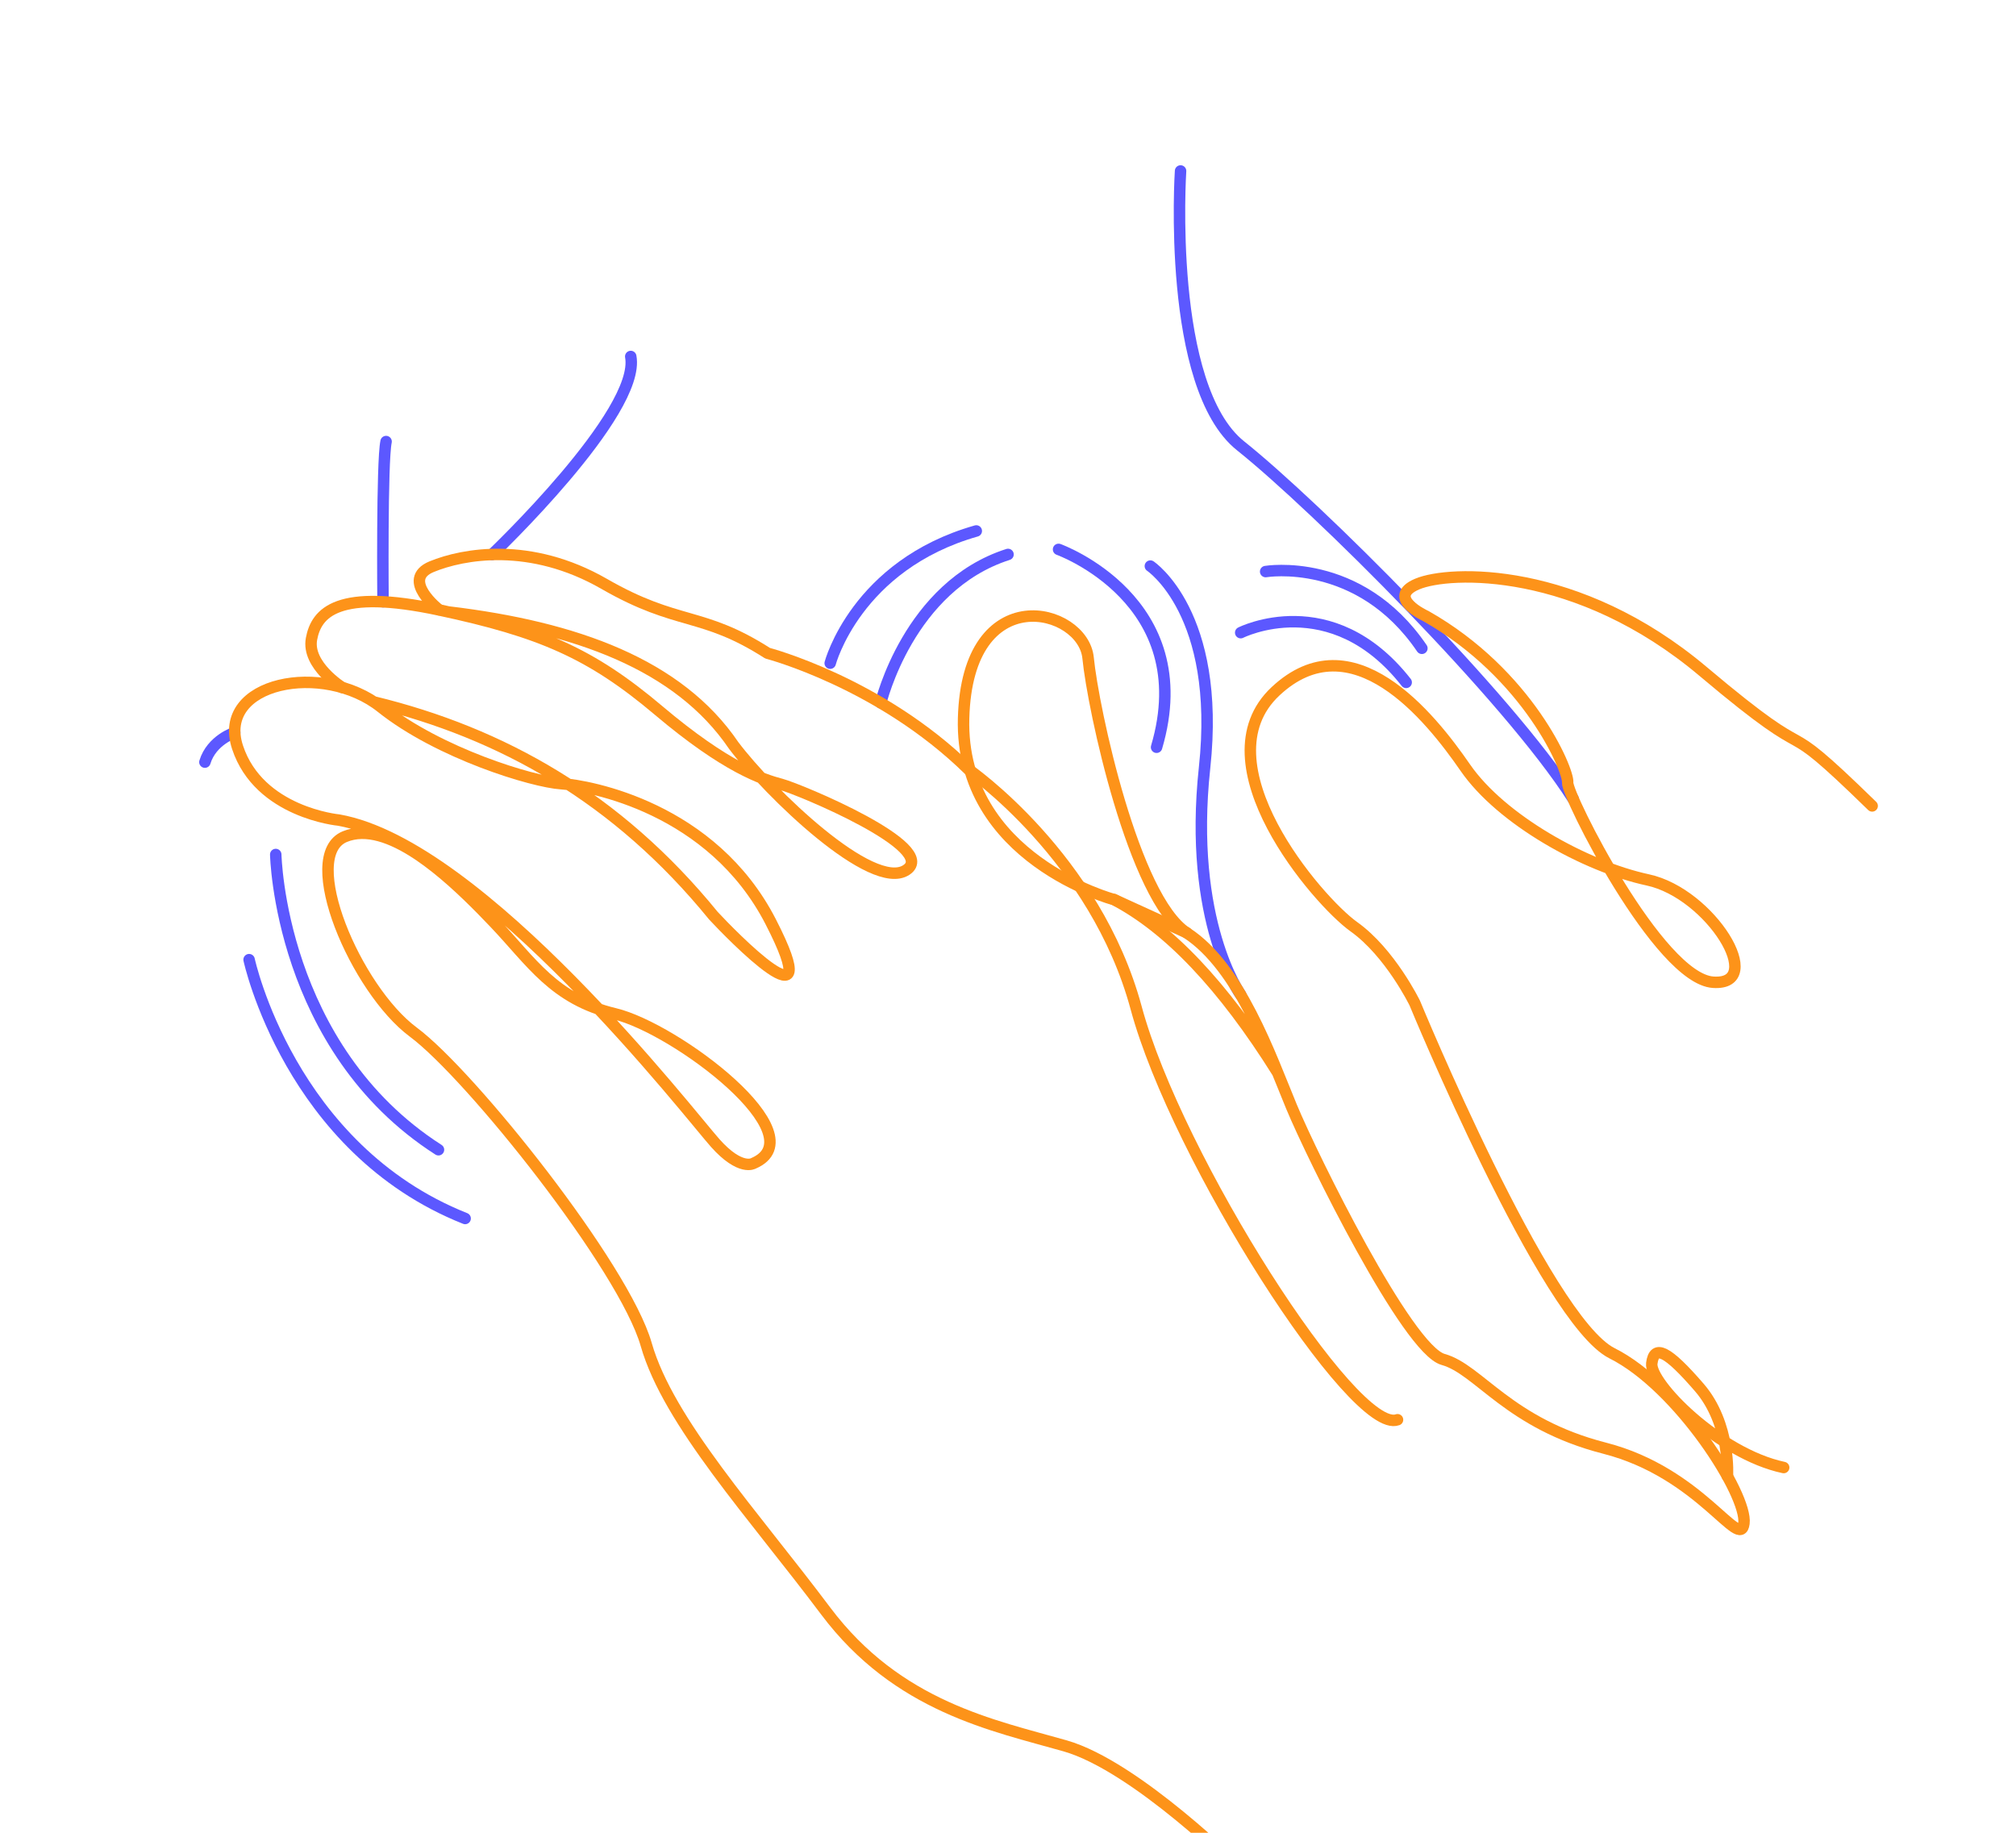 <svg width="176" height="160" viewBox="0 0 176 160" fill="none" xmlns="http://www.w3.org/2000/svg">
<path d="M100.428 49.418C100.428 49.418 106.616 53.533 105.162 67.014C103.708 80.493 108.309 86.836 108.309 86.836" stroke="#5C58FF" stroke-linecap="round" stroke-linejoin="round"/>
<path d="M108.315 55.23C108.315 55.23 116.225 51.235 122.762 59.571" stroke="#5C58FF" stroke-linecap="round" stroke-linejoin="round"/>
<path d="M110.493 49.897C110.493 49.897 118.645 48.524 124.133 56.596" stroke="#5C58FF" stroke-linecap="round" stroke-linejoin="round"/>
<path d="M76.893 61.359C76.893 61.359 79.311 51.183 88.002 48.402" stroke="#5C58FF" stroke-linecap="round" stroke-linejoin="round"/>
<path d="M72.478 57.894C72.478 57.894 74.738 49.337 85.231 46.352" stroke="#5C58FF" stroke-linecap="round" stroke-linejoin="round"/>
<path d="M92.414 47.961C92.414 47.961 104.762 52.4 100.971 65.234" stroke="#5C58FF" stroke-linecap="round" stroke-linejoin="round"/>
<path d="M24.073 74.598C24.073 74.598 24.401 91.476 38.28 100.371" stroke="#5C58FF" stroke-linecap="round" stroke-linejoin="round"/>
<path d="M21.747 83.777C21.747 83.777 25.285 100.283 40.607 106.372" stroke="#5C58FF" stroke-linecap="round" stroke-linejoin="round"/>
<path d="M20.492 63.949C20.492 63.949 18.479 64.593 17.888 66.533" stroke="#5C58FF" stroke-linecap="round" stroke-linejoin="round"/>
<path d="M33.438 52.532C33.438 52.532 33.329 40.325 33.706 38.547" stroke="#5C58FF" stroke-linecap="round" stroke-linejoin="round"/>
<path d="M42.96 48.404C42.96 48.404 55.98 36.017 55.065 31.121" stroke="#5C58FF" stroke-linecap="round" stroke-linejoin="round"/>
<path d="M103.065 14.926C103.065 14.926 101.826 33.758 108.31 38.925C114.794 44.093 131.704 60.876 137.347 69.757" stroke="#5C58FF" stroke-linecap="round" stroke-linejoin="round"/>
<path d="M32.633 61.277C43.802 63.994 53.894 69.637 62.278 79.936C63.785 81.559 72.395 90.422 67.284 80.468C62.173 70.513 51.465 68.577 48.99 68.415C46.516 68.254 38.335 65.779 33.277 61.742C28.219 57.708 18.855 59.534 20.739 65.24C22.622 70.943 29.563 71.59 29.563 71.59C42.045 73.797 60.233 97.311 62.44 99.786C64.647 102.26 65.777 101.56 65.777 101.56C71.427 99.138 58.998 89.775 53.672 88.501C48.346 87.226 46.407 83.963 43.179 80.573C41.813 79.137 39.983 77.272 38.022 75.719C37.561 75.357 37.096 75.008 36.624 74.688C36.547 74.635 36.47 74.582 36.392 74.533C34.203 73.094 31.964 72.27 30.105 73.037C26.072 74.702 31.073 86.385 36.079 90.099C41.084 93.812 54.481 110.599 56.417 117.379C58.353 124.158 65.781 132.229 72.074 140.625C78.368 149.02 86.763 150.632 92.98 152.41C99.196 154.184 108.316 163.308 108.316 163.308" stroke="#FD9319" stroke-linecap="round" stroke-linejoin="round"/>
<path d="M39.177 53.428C50.258 54.755 59.245 58 64.053 65.082C67.175 69.225 76.158 77.888 79.118 75.952C82.079 74.016 69.808 68.901 68.196 68.472C66.58 68.043 63.405 67.018 57.488 62.016C51.567 57.011 47.157 55.128 38.332 53.245C29.508 51.361 27.624 53.459 27.195 55.772C26.765 58.084 29.884 60.024 29.884 60.024" stroke="#FD9319" stroke-linecap="round" stroke-linejoin="round"/>
<path d="M38.331 53.235C38.331 53.235 34.942 50.599 37.687 49.469C40.433 48.339 46.297 47.262 52.753 50.976C59.209 54.689 61.254 53.337 67.012 57.026C67.012 57.026 76.805 59.586 84.553 67.171C84.553 67.171 95.637 74.831 99.189 87.992C102.74 101.153 118.235 125.339 122.005 123.942" stroke="#FD9319" stroke-linecap="round" stroke-linejoin="round"/>
<path d="M111.547 93.647C106.767 86.005 102.005 81.021 97.252 78.532C97.252 78.532 83.799 74.981 84.123 62.714C84.447 50.447 94.563 53.027 94.993 57.441C95.422 61.855 98.974 78.427 103.603 81.44C108.231 84.453 110.921 92.201 112.751 96.615C114.582 101.029 122.868 117.816 125.99 118.678C129.112 119.541 131.692 124.275 140.087 126.426C148.483 128.576 151.925 135.465 152.249 132.99C152.573 130.516 146.547 121.044 140.735 118.14C134.924 115.236 123.515 87.575 123.515 87.575C123.515 87.575 121.368 83.161 118.193 80.901C115.018 78.642 104.683 66.589 111.357 60.348C118.031 54.107 124.811 62.499 127.929 67.022C131.052 71.542 138.37 75.632 143.857 76.815C149.345 77.998 154.298 86.069 149.56 85.749C144.822 85.428 136.754 69.391 136.86 68.314C136.965 67.237 133.417 58.842 124.483 53.783C124.483 53.783 120.932 52.171 123.73 50.985C126.528 49.802 137.722 49.369 148.697 58.627C159.673 67.885 154.294 61.425 163.443 70.356" stroke="#FD9319" stroke-linecap="round" stroke-linejoin="round"/>
<path d="M97.254 78.527L103.604 81.431" stroke="#FD9319" stroke-linecap="round" stroke-linejoin="round"/>
<path d="M150.807 128.874C150.807 128.874 151.121 124.323 148.347 121.119C145.577 117.916 144.419 117.325 144.204 119.021C143.989 120.718 150.015 126.903 155.718 128.114" stroke="#FD9319" stroke-linecap="round" stroke-linejoin="round"/>
</svg>
